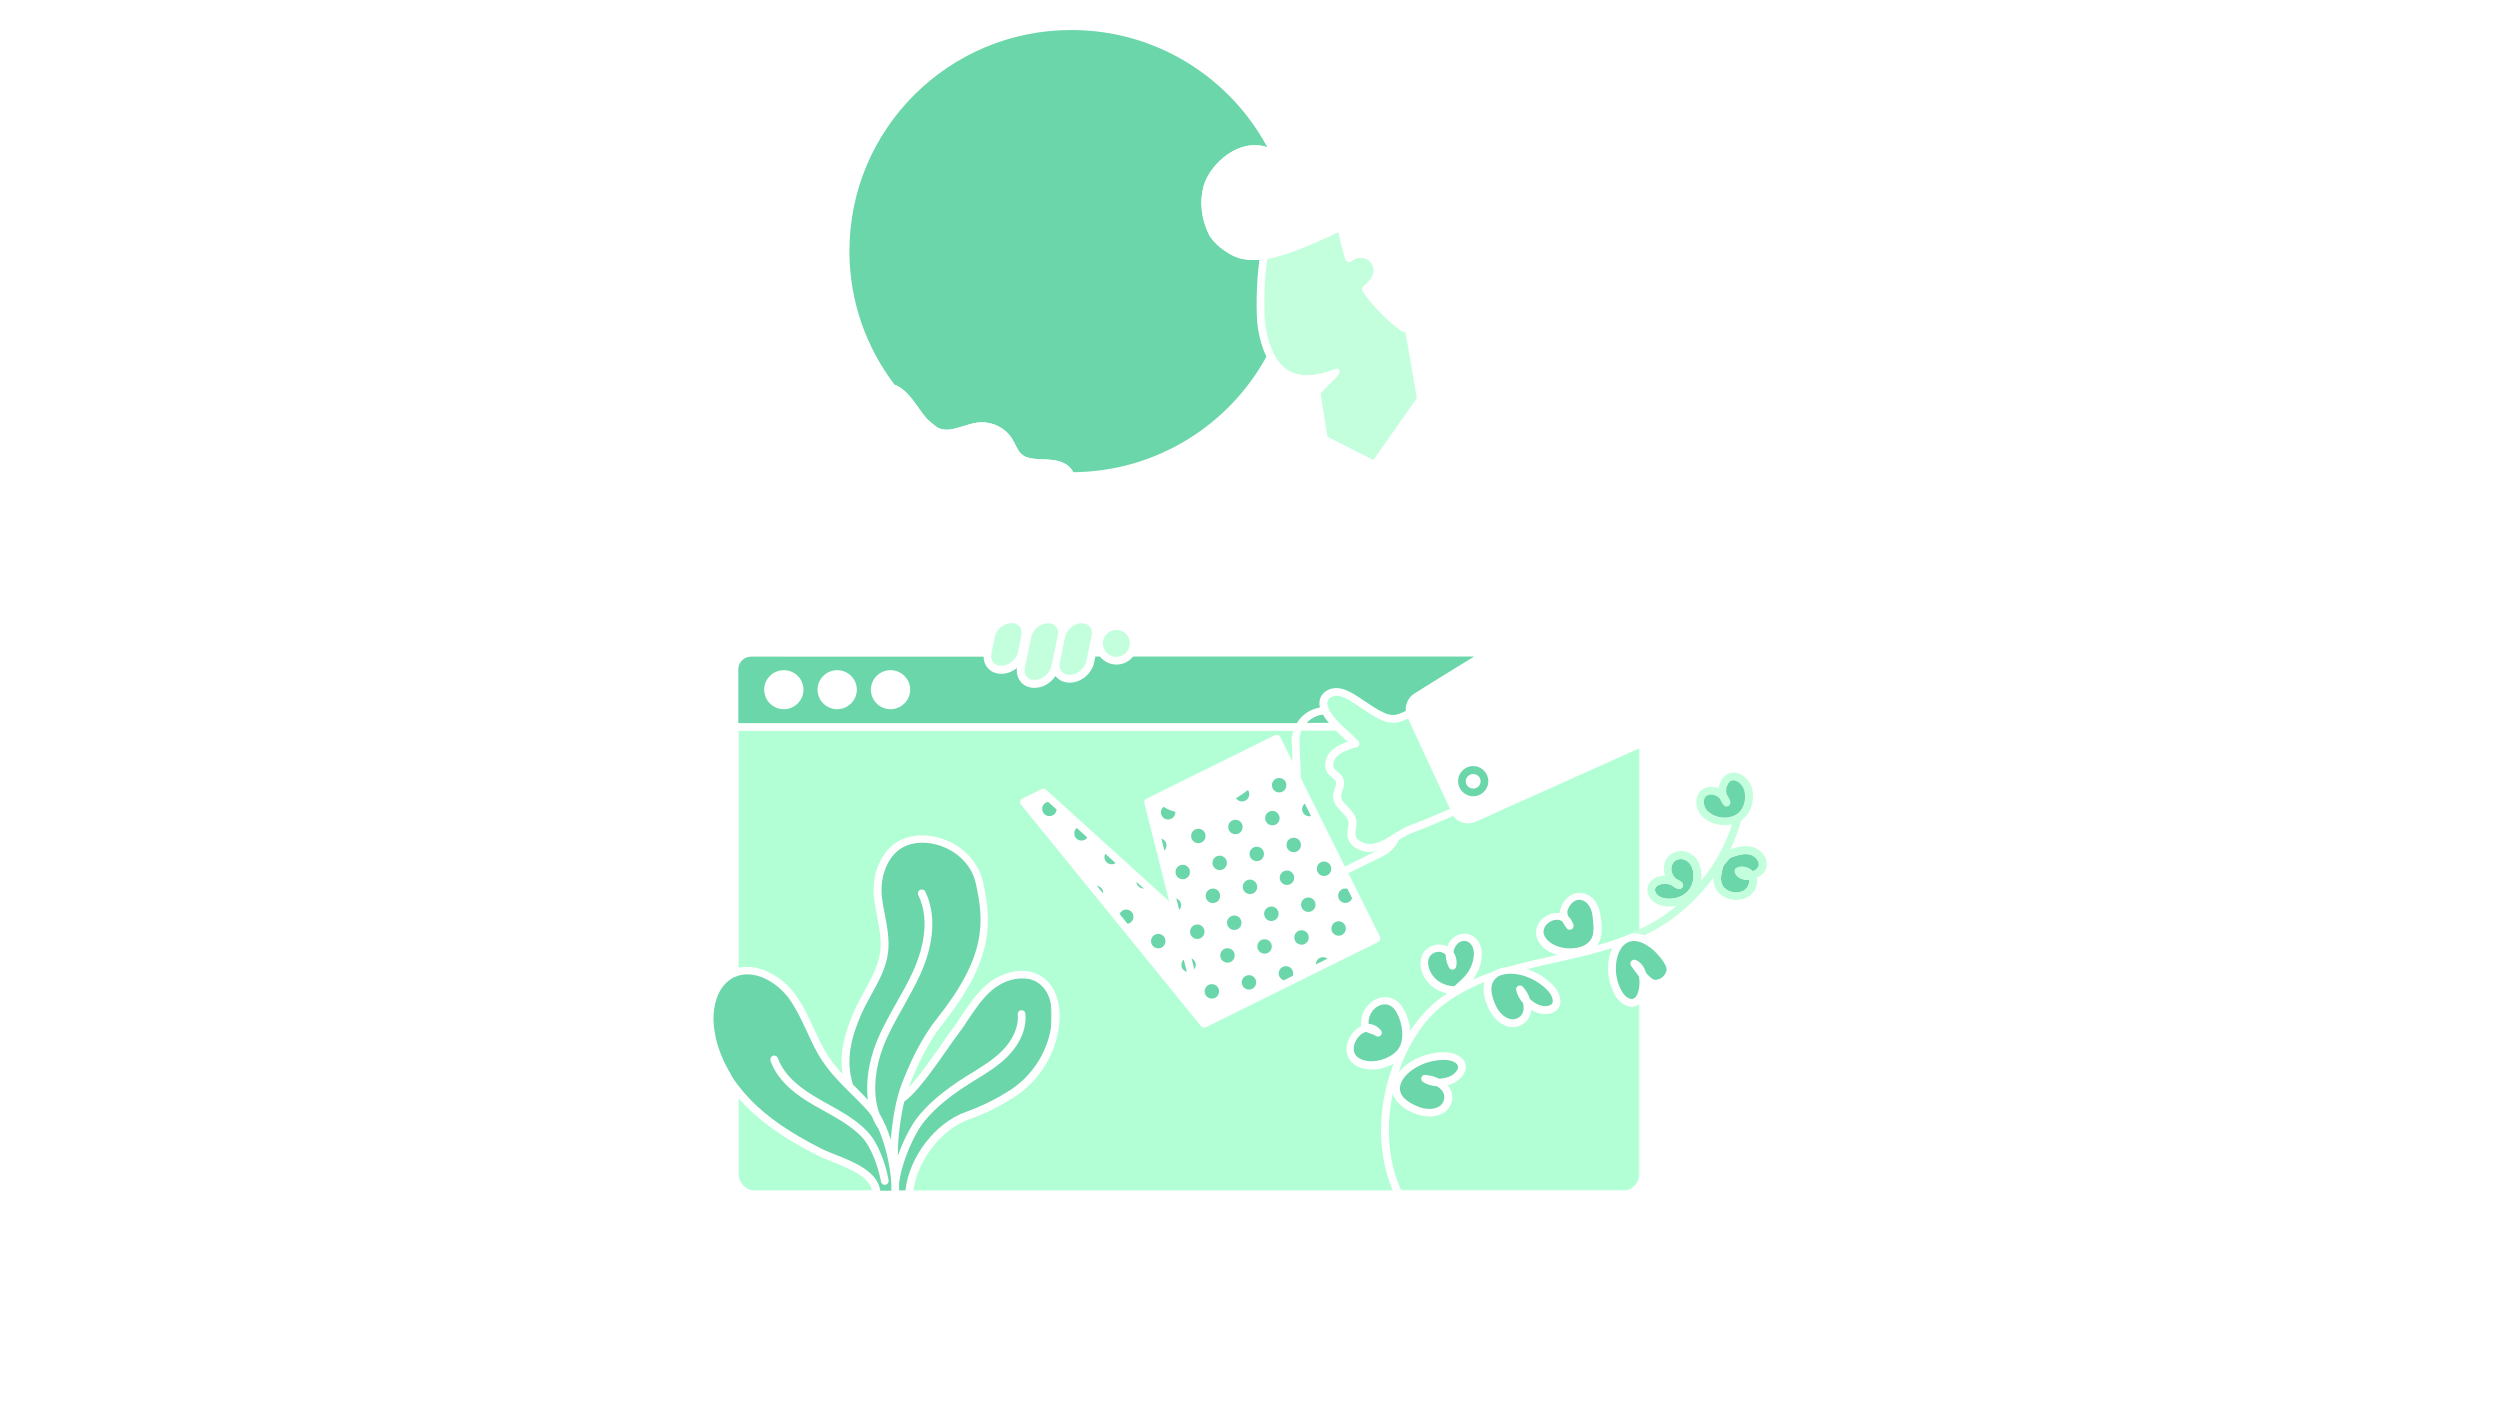 <?xml version="1.0" encoding="utf-8"?>
<!-- Generator: Adobe Illustrator 23.0.3, SVG Export Plug-In . SVG Version: 6.00 Build 0)  -->
<svg version="1.1" id="Laag_1" xmlns="http://www.w3.org/2000/svg" xmlns:xlink="http://www.w3.org/1999/xlink" x="0px" y="0px"
	 viewBox="0 0 1921 1080" style="enable-background:new 0 0 1921 1080;" xml:space="preserve">
<style type="text/css">
	.st0{fill-rule:evenodd;clip-rule:evenodd;fill:#6BD6A9;}
	.st1{filter:url(#Adobe_OpacityMaskFilter);}
	.st2{fill-rule:evenodd;clip-rule:evenodd;fill:#FFFFFF;}
	.st3{mask:url(#mask-2_1_);fill-rule:evenodd;clip-rule:evenodd;fill:#FFFFFF;}
	.st4{fill-rule:evenodd;clip-rule:evenodd;fill:#B2FFD6;}
	.st5{fill-rule:evenodd;clip-rule:evenodd;fill:#C3FFDC;}
	.st6{filter:url(#Adobe_OpacityMaskFilter_1_);}
	.st7{mask:url(#mask-4_1_);fill-rule:evenodd;clip-rule:evenodd;fill:#B2FFD6;}
	.st8{filter:url(#Adobe_OpacityMaskFilter_2_);}
	.st9{mask:url(#mask-6_1_);fill-rule:evenodd;clip-rule:evenodd;fill:#B2FFD6;}
	.st10{filter:url(#Adobe_OpacityMaskFilter_3_);}
	.st11{mask:url(#mask-8_1_);fill-rule:evenodd;clip-rule:evenodd;fill:#B2FFD6;}
	.st12{filter:url(#Adobe_OpacityMaskFilter_4_);}
	.st13{mask:url(#mask-10_1_);fill-rule:evenodd;clip-rule:evenodd;fill:#6BD6A9;}
</style>
<title>EVOLVE-main-opzwart</title>
<desc>Created with Sketch.</desc>
<g id="EVOLVE-main-opzwart" transform="translate(0, 0)">
	<g transform="translate(548, 20)">
		<g id="Group-167" transform="translate(0, 3.057)">
			<path id="Fill-1" class="st0" d="M419.8,176.6c-6.6,0.4-14.3-0.1-20-3c-5.4-2.7-15.1-8.7-19.3-17.4c-5.5-11.5-6.8-24.6-3.7-36
				c3.2-11.6,13.9-23.5,26-28.8c7.7-3.4,16-3.8,23-1.3C397.1,36.5,340.4,0,275.2,0C181,0,104.7,76,104.7,169.9
				c0,38.6,13,74.2,34.8,102.8c7.7,2.8,12.9,10.2,18.1,17.4c2.2,3,4.3,6,6.5,8.6c2.8,2.4,5.7,4.7,8.6,7c1.1,0.5,2.3,0.9,3.5,1.2
				c5.1,1,10.3-0.7,15.8-2.4c4.5-1.4,9.1-2.9,14-3c9.3-0.3,18.6,4.6,23.6,12.5c1,1.6,1.8,3.2,2.6,4.8c1.3,2.6,2.5,5.1,4.3,6.8
				c3.9,3.8,9.9,4,16.3,4.3c5.9,0.2,12.1,0.5,17.5,3.4c2.6,1.4,4.7,3.4,5.9,5.8c0.1,0.2,0.2,0.5,0.3,0.7
				c64.2-0.5,119.9-36.3,148.6-88.8c-2.9-5.9-5.1-13.1-6.5-21.7C416.8,218.2,417.5,190.7,419.8,176.6"/>
			<g id="Group-5" transform="translate(363.19, 269.15)">
				<g id="Clip-4">
				</g>
				<defs>
					<filter id="Adobe_OpacityMaskFilter" filterUnits="userSpaceOnUse" x="2" y="1.4" width="454" height="316.9">
						<feColorMatrix  type="matrix" values="1 0 0 0 0  0 1 0 0 0  0 0 1 0 0  0 0 0 1 0"/>
					</filter>
				</defs>
				<mask maskUnits="userSpaceOnUse" x="2" y="1.4" width="454" height="316.9" id="mask-2_1_">
					<g class="st1">
						<polygon id="path-1_1_" class="st2" points="2,1.4 456,1.4 456,318.3 2,318.3 						"/>
					</g>
				</mask>
				<path id="Fill-3" class="st3" d="M4.8,203.4l0.3,2.9l76.9-0.2l-5.4-28.6c-0.3-1.6,0.8-3.2,2.4-3.5c1.6-0.3,3.2,0.8,3.5,2.4
					l5.6,29.7l144.1-0.3c28.4-17.2,58.7-35,78.7-45c-5.3-3.9-10.4-8.3-15.5-12.7c-3.5-3-6.7-5.8-9.9-8.4l-26.3-20.8
					c-1.3-1-1.5-2.9-0.5-4.2c0.8-1,2.2-1.3,3.3-0.9c0.3,0.1,0.6,0.2,0.9,0.4l26.3,20.8c3.3,2.6,6.6,5.5,10.1,8.6
					c5.8,5,11.6,10.1,17.7,14.2c5-2.4,9.1-4,12-4.8c2.6-0.7,5.4-0.2,8.5,1.4c0.1,0.1,0.2,0.1,0.3,0.2c1.4,0.8,2.6,1.8,3.4,3
					c0.9,1.4,1.5,3,1.5,4.6c0,0.9-0.2,1.8-0.5,2.7c-0.5,1.3-1.4,2.6-2.5,3.5c-1.3,1.1-3,2-4.8,2.3c-3.7,0.6-7.2-0.6-9.9-1.7
					c-2.9-1.2-5.6-2.7-8.4-4.4c-17.6,8.6-45.8,25-72.8,41.2c-0.3,0.2-0.6,0.3-0.9,0.5c-1.4,0.8-2.7,1.6-4.1,2.4
					c-0.3,0.2-0.6,0.3-0.9,0.5c-1.4,0.8-2.7,1.6-4.1,2.5c-0.3,0.2-0.6,0.3-0.8,0.5c-7.8,4.7-15.4,9.4-22.4,13.7l17.9,37.4l0,0
					l1.4,2.9l0,0l1.4,2.9l0,0l23.5,49l93.8-42.1l3-1.3l3-1.3l55.8-25c28.6-13.3,46.5-42.4,45.5-74c-0.7-23.3-12.2-45.3-31.5-60.4
					L314.7,28.3l-6-4.7l-11-8.6l-0.1,0.3c-4.2-3.6-9-6.6-14.6-8.8c-30.6-12.1-73.1-0.2-87.8,7.1l-12.2,4.8l-2.7,49.5
					c-0.2,3.4-2,6.4-4.9,8.2c-1.6,1-3.5,1.5-5.4,1.5c-1.4,0-2.9-0.3-4.2-0.9l-19.2-8.5l-12,19.2c-1.9,3.1-5.2,4.9-8.7,4.9
					c-0.3,0-0.7,0-1-0.1c-3.9-0.4-7.3-2.9-8.7-6.6l-12.7-33.5c-49.9,27.2-83.8,51.2-92,65.4C-2,140.6,1.9,176.9,4.8,203.4"/>
			</g>
			<path id="Fill-6" class="st2" d="M488.5,355.5c1.7,0.2,3.2-0.6,4.1-2l11.3-18.1l-31.8-16.1l12.7,33.5
				C485.5,354.3,486.8,355.3,488.5,355.5"/>
			<path id="Fill-8" class="st2" d="M535.4,340.2c1.2-0.8,2-2,2.1-3.5l2.3-42.4l-26.7,38l18.3,8.1
				C532.7,341.1,534.1,341,535.4,340.2"/>
			<path id="Fill-10" class="st2" d="M697,434c1.6-0.3,3-1.5,3-2.7c0-0.9-0.8-1.9-1.9-2.5c-1.7-0.9-3.3-1.2-4.3-0.9
				c-1.9,0.5-4.4,1.4-7.4,2.8c1.4,0.7,2.7,1.4,4.1,2C692.5,433.5,694.8,434.4,697,434"/>
			<path id="Fill-12" class="st4" d="M510.1,175.1c0.8,1,1.5,2.1,2.1,3.4C511.8,177.1,511.1,175.9,510.1,175.1"/>
			<path id="Fill-14" class="st5" d="M529.2,231.4c-0.7-0.4-16.2-10.9-29.9-30.5c-0.9-1.3-0.6-3.1,0.7-4.1
				c0.1-0.1,10.1-7.7,7.2-15.1c-2.3-5.8-7.8-8.4-13.4-6.3c-1.2,0.4-2.2,1.1-3.2,1.9c-0.8,0.7-1.8,0.9-2.8,0.6c-1-0.3-1.7-1-2-2
				c-0.2-0.6-3.7-12.8-5.3-21.2c-6.5,3.2-20.5,10-34.8,15.2c-4.9,1.8-9.8,3.4-14.5,4.6c-1.4,0.4-3.2,0.7-5.3,1.1
				c-2.4,12.7-3.2,41.8-1.4,52.5c1,6,2.4,11.3,4.2,15.8c3.3,8.6,7.9,14.6,13.7,17.9c8.6,4.9,20.6,4.4,35.6-1.3
				c1.5-0.6,2.6-0.3,3.3,1.2c0.7,1.6-2.2,5-2.6,5.3l-12,12.2l5.2,32.6l0.1,0.7l2.5,1.3l3.2,1.6l29.6,15l26.6-37.9l3.1-4.4l3-4.3
				c0.1-0.1,0.1-0.1,0.2-0.2c0.1-0.1,0.2-0.2,0.3-0.3c0.1-0.3,0.2-0.5,0.2-0.5l-8.7-50.2c0,0-0.1-0.3-0.2-0.8
				c-0.3,0.1-0.6,0.1-0.9,0.1C530.3,231.9,529.7,231.7,529.2,231.4"/>
			<path id="Fill-16" class="st2" d="M402.8,91.4c-12.1,5.3-22.8,17.1-26,28.8c-3.1,11.4-1.8,24.5,3.7,36
				c4.2,8.7,13.9,14.6,19.3,17.4c5.8,2.9,13.4,3.4,20,3c1.6-0.1,3.2-0.3,4.7-0.5c0.5-0.1,1-0.1,1.5-0.2c2-0.3,3.8-0.7,5.3-1.1
				c4.7-1.2,9.6-2.8,14.5-4.6c14.3-5.2,28.2-11.7,34.7-14.9c1.6,8.5,5.2,20.4,5.3,21c0.3,1,1,1.7,2,2c1,0.3,2,0.1,2.8-0.6
				c0.9-0.8,2-1.4,3.2-1.9c5.6-2.1,11,0.2,13.3,6c2.9,7.4-7.1,15-7.2,15.1c-1.3,1-1.6,2.8-0.7,4.1c13.7,19.5,29.6,30,30.2,30.4
				c0.5,0.3,1.1,0.5,1.6,0.5c0.3,0,0.6,0,0.9-0.1c0.3-0.1,0.5-0.2,0.8-0.4c1-0.7,1.5-1.9,1.3-3l-3.4-16.8c-0.3-2-0.7-4.7-1.1-8.1
				c-1.1-8.7-2.9-22-5.4-35.6c-0.3-1.6-1.9-2.7-3.5-2.4c-1.6,0.3-2.7,1.8-2.4,3.5c2.5,13.5,4.2,26.6,5.4,35.3
				c0.4,3.4,0.8,6.3,1.1,8.4l1.8,8.9c-5.3-4.4-13.1-11.7-20.6-21.8c3.7-3.5,10.4-11.3,6.9-20.1c-0.2-0.4-0.4-0.8-0.6-1.2
				c-0.6-1.2-1.3-2.4-2.1-3.4c-4.3-5.6-11.4-7.7-18.4-5c-0.4,0.2-0.8,0.3-1.2,0.5c-1.5-5.4-4.1-15.1-4.7-20.3
				c-0.1-1-0.7-1.8-1.6-2.3c-0.9-0.5-1.9-0.5-2.8,0c-0.2,0.1-16.3,8.5-33.6,15.1c-0.7,0.3-1.5,0.6-2.2,0.8c-5.4,2-10.8,3.8-15.9,5.2
				c-6.5,1.7-19.7,3-27.2-0.8c-4.7-2.4-13.2-7.5-16.6-14.7c-4.9-10.2-6.1-21.8-3.3-31.9c2.7-9.9,12.2-20.3,22.6-24.9
				c6.7-2.9,13.8-3.2,19.5-0.8c2.3,1,4.3,2.4,5.9,4c1.2,1.2,2.1,2.6,3,4c0.4,0.6,0.8,1.2,1.1,1.9c-0.2,0.2-0.4,0.4-0.6,0.6
				c-0.2,0.2-0.4,0.4-0.6,0.6c-3.3,3.2-6.1,7.2-8.4,11.8c-1.8,3.7-3.5,8.6-1.3,13.5c1.2,2.8,3.7,4.7,6.5,5.3
				c4.5,0.8,8.3-1.8,10.7-7.1c0.2-0.5,0.5-1,0.7-1.6c2.3-6.5,2.4-14.2,0.2-21.2c0.2-0.1,0.3-0.2,0.5-0.3c4.6-2.9,10-4,14.8-3.2
				c0.7,0.1,1.4,0.3,2.1,0.5c2.3,0.7,4.4,2,6.1,3.6c-1.2,0.9-2.4,2-3.4,3.2c-0.7,0.8-1.4,1.5-2,2.4c-2.1,3-3.4,6.6-3.6,10
				c-0.2,3.3,1.7,6.4,4.8,7.7c1,0.4,1.9,0.6,2.9,0.7c2.2,0.1,4.4-0.6,6.1-2.2c3.8-3.7,5.8-9.1,5.3-14.1c-0.2-2-0.8-3.9-1.6-5.8
				c5.6-2.3,12.1-2.5,17.5,0c0.4,0.2,2,1.2,2.6,1.4c5.4,2.2,9.1,6.9,13,16.8c0.5,1.2,1.6,1.9,2.8,1.9c0.4,0,0.7-0.1,1.1-0.2
				c1.5-0.6,2.3-2.3,1.7-3.8c-4.5-11.4-9.3-17.2-16.3-20.1c-0.4-0.2-1.8-1.1-2.3-1.3c-7.4-3.4-16.1-3-23.4,0.3
				c-2.5-2.8-5.8-5-9.5-6.1c-6.8-2.1-14.8-1-21.4,3.1c-2.7-5.1-6.9-9.3-12.6-11.7c-0.4-0.2-0.9-0.3-1.3-0.5
				C418.8,87.6,410.5,88,402.8,91.4 M436.1,127.1c-0.4,1.2-2,5.3-4.7,4.8c-0.8-0.2-1.7-0.9-2.1-1.8c-1-2.2-0.6-4.7,1.2-8.6
				c1.5-3.1,3.3-5.9,5.3-8.2c0.3-0.4,0.6-0.7,0.9-1.1c0.4,1.8,0.5,3.7,0.6,5.5C437.5,120.9,437.1,124.2,436.1,127.1 M468.8,113.4
				c0.4,1.1,0.7,2.2,0.9,3.4c0.3,3.3-1,6.9-3.5,9.3c-0.6,0.6-1.2,0.6-1.7,0.6c-0.3,0-0.6-0.1-0.7-0.2c-0.3-0.1-1.4-0.7-1.3-2
				c0.1-1.7,0.6-3.6,1.5-5.3c0.3-0.6,0.6-1.1,1-1.6C465.9,115.9,467.3,114.6,468.8,113.4"/>
			<g id="Group-20" transform="translate(17.862, 536.046)">
				<g id="Clip-19">
				</g>
				<defs>
					<filter id="Adobe_OpacityMaskFilter_1_" filterUnits="userSpaceOnUse" x="1.5" y="2.4" width="692.6" height="353.5">
						<feColorMatrix  type="matrix" values="1 0 0 0 0  0 1 0 0 0  0 0 1 0 0  0 0 0 1 0"/>
					</filter>
				</defs>
				<mask maskUnits="userSpaceOnUse" x="1.5" y="2.4" width="692.6" height="353.5" id="mask-4_1_">
					<g class="st6">
						<polygon id="path-3_1_" class="st2" points="1.5,2.4 694,2.4 694,355.9 1.5,355.9 						"/>
					</g>
				</mask>
				<path id="Fill-18" class="st7" d="M694,15.8L567.8,72.4c-1.9,0.8-3.8,1.2-5.7,1.2c-4.4,0-8.6-2.1-11.3-5.7l-1.2,0.5
					c-9.8,4.2-22,9.4-30.5,12.5c-3.2,1.2-6.5,3.2-10,5.3c-2.5,5.4-6.7,9.8-12.1,12.5l-26.8,13.2l24.3,48.8c0.7,1.5,0.1,3.2-1.3,4
					l-132.6,65.6c-0.1,0.1-0.2,0.1-0.4,0.1c-0.3,0.1-0.5,0.1-0.8,0.1c-0.1,0-0.1,0-0.2,0l0,0c-0.4,0-0.9-0.1-1.2-0.3c0,0,0,0,0,0
					c-0.2-0.1-0.3-0.2-0.4-0.3c-0.2-0.2-0.5-0.3-0.6-0.5c0,0,0,0,0,0L218.6,59.1c-0.6-0.7-0.8-1.6-0.6-2.5c0.2-0.9,0.8-1.6,1.6-2
					l15-7.4c1.1-0.5,2.4-0.4,3.3,0.5l94.6,85.7L313.5,58c-0.3-1.4,0.3-2.8,1.6-3.4l8.7-4.3c0,0,0,0,0,0c0,0,0,0,0,0l90-44.5
					c0.7-0.3,1.5-0.4,2.3-0.2c0.7,0.3,1.4,0.8,1.7,1.5l9.5,19l-0.6-14.9c-0.1-3,0.3-6,1.2-8.8H1.5v182.2
					c16.1-3.7,33.9,6.9,43.8,20.5c5.8,8,10,17,14,25.7c3.5,7.5,7,15.2,11.6,22.1c3.1,4.7,6.8,9.1,10.6,13.3
					c-2.6-17.6,2.5-33.4,8.8-47.9c2.4-5.5,5.3-10.8,8.1-15.9c5.5-10,10.7-19.5,12.1-30.2c1.1-8.9-0.6-17.8-2.4-27.2
					c-0.7-3.9-1.5-7.9-2.1-11.8c-2.1-15.3,1.8-29.7,10.6-39.6c8.7-9.7,23-13.2,38.2-9.2c17.5,4.6,31,17.9,34.6,33.9
					c6.7,30.1,9,59.1-30.6,109c-12.6,15.8-20.7,34.5-26.4,49c0,0.1-0.1,0.2-0.1,0.4c8-8.6,17.5-22.2,24.4-32.1
					c3.2-4.6,5.9-8.5,8-11.3c2.8-3.7,5.5-7.7,8.1-11.6c5.6-8.4,11.3-17,19.1-23.8c11.9-10.4,30.9-15.7,44.2-5.6
					c8.8,6.6,13.2,18.9,12.1,33.7c-1.7,22.9-14.8,45-34.1,57.5c-11.3,7.3-23.3,13.3-35.7,17.7c-21,7.4-39.8,32-42.4,55.1h368.6
					c-13.6-31.7-11.2-68.1,0.5-98.1c-5,2.8-11,4.5-16.9,4.5c-3.6,0-7.2-0.7-10.4-2.1c-6-2.8-9.3-8-9-14.3c0.4-7,5.3-14.2,11.4-17
					c-0.1-0.6-0.2-1.3-0.2-2.1c0-9.2,6.1-17.4,14.5-19.6c7.3-1.9,14.1,1.4,18.2,8.6c2.7,4.8,4.6,10.7,5.1,16.8
					c6.3-9.5,13.5-17.7,21.5-23.9c2.2-1.7,4.5-3.3,6.8-4.8c-3.9-0.9-7.6-2.5-10.7-4.8c-5.3-4-8.8-9.8-9.6-16c-0.4-3.1,0-6.1,1.1-8.6
					c2.8-6.4,10.8-9.9,17.4-7.5c0.7,0.2,1.3,0.5,1.9,0.9c0.7-2,1.7-3.7,3-5.2c3.5-4,9.1-5.7,13.9-4.2c3.9,1.2,7.1,4.4,8.6,8.7
					c1.2,3.3,1.4,7,0.7,11.3c-0.9,5.3-3.2,10.4-6.5,14.7c5-2.2,10.1-4.2,15.4-6c0.1-0.1,0.2-0.1,0.3-0.2c3-2,6.8-3.1,11-3.4
					c12-3.5,24.2-6.2,36.3-8.9c0.6-0.1,1.2-0.3,1.7-0.4c-4.4-1.3-8.4-3.5-11.5-6.7c-4.7-4.9-5.9-10.8-3.4-16.2
					c2.7-5.8,9.3-9.8,15.7-9.4c0.4,0,0.9,0.1,1.3,0.1c0-1.4,0.3-3,1-4.6c3-7.5,9.1-11.6,15.9-10.8c7.5,1,13.1,7.8,14.4,17.3
					c1,7.7,2.1,16.3-2.5,22.8c6.9-1.9,13.8-4.1,20.4-6.6c1-0.5,2.2-1,3.6-1.4c1.3-0.5,2.5-1,3.8-1.6c1.7-0.7,3.4-1.5,5.1-2.2V15.8z"
					/>
			</g>
			<g id="Group-23" transform="translate(17.862, 817.77)">
				<g id="Clip-22">
				</g>
				<defs>
					<filter id="Adobe_OpacityMaskFilter_2_" filterUnits="userSpaceOnUse" x="1.5" y="2.9" width="102.9" height="71.3">
						<feColorMatrix  type="matrix" values="1 0 0 0 0  0 1 0 0 0  0 0 1 0 0  0 0 0 1 0"/>
					</filter>
				</defs>
				<mask maskUnits="userSpaceOnUse" x="1.5" y="2.9" width="102.9" height="71.3" id="mask-6_1_">
					<g class="st8">
						<polygon id="path-5_1_" class="st2" points="1.5,2.9 104.3,2.9 104.3,74.1 1.5,74.1 						"/>
					</g>
				</mask>
				<path id="Fill-21" class="st9" d="M74.3,52.1c-4.4-1.8-8.6-3.4-12.2-5.3C46.8,39.1,24.3,26.7,6.6,8.4C4.8,6.6,3.1,4.8,1.5,2.9
					v57.6c0,6.7,4.8,12.3,11.1,13.6h91.7C102,63.3,87.4,57.4,74.3,52.1"/>
			</g>
			<path id="Fill-24" class="st4" d="M504,631.6c-7.4-0.2-15.8-4.7-16.7-12.6c-0.2-2.1,0.1-4.2,0.5-6c0.3-1.7,0.6-3.4,0.3-4.7
				c-0.7-2.9-2.9-5.2-5.3-7.6c-3.4-3.5-7.3-7.6-6.3-13.6c0.3-1.9,0.8-3.3,1.3-4.6c0.7-2,1.1-3.2,0.6-5.2c-0.2-0.9-1.3-1.8-2.6-2.8
				c-1-0.8-2.1-1.6-3-2.7c-4.6-5.5-2.3-13.9,2.6-18.4c3.2-2.9,7.8-5.1,12.2-6.5c-1.2-1.1-2.3-2.2-3.5-3.2c-1.9-1.7-3.8-3.5-5.6-5.3
				h-26.5c-1.1,2.7-1.7,5.6-1.5,8.5l1.2,28.2l33.7,67.7l23.6-11.7c-1.5,0.3-2.9,0.5-4.4,0.5C504.5,631.6,504.2,631.6,504,631.6"/>
			<g id="Group-28" transform="translate(517.992, 705.08)">
				<g id="Clip-27">
				</g>
				<defs>
					<filter id="Adobe_OpacityMaskFilter_3_" filterUnits="userSpaceOnUse" x="1.1" y="0.2" width="192.8" height="186.6">
						<feColorMatrix  type="matrix" values="1 0 0 0 0  0 1 0 0 0  0 0 1 0 0  0 0 0 1 0"/>
					</filter>
				</defs>
				<mask maskUnits="userSpaceOnUse" x="1.1" y="0.2" width="192.8" height="186.6" id="mask-8_1_">
					<g class="st10">
						<polygon id="path-7_1_" class="st2" points="1.1,0.2 193.9,0.2 193.9,186.8 1.1,186.8 						"/>
					</g>
				</mask>
				<path id="Fill-26" class="st11" d="M193.9,173.2v-130c-1,0.8-2,1.4-3.1,1.8c-1,0.3-1.9,0.5-2.9,0.5c-4.9,0-9.5-3.7-12.1-7.7
					c-7.2-11.4-8-27-2.8-37.5c-14.2,4.5-28.8,7.8-43.2,11c-7.6,1.7-15.1,3.4-22.5,5.2c7.5,2.4,14.8,6.8,20.3,12.7
					c4.2,4.5,7.3,11.8,4.1,17c-1.7,2.7-4.7,4.4-8.6,4.8c-4.1,0.5-8.5-0.8-12.5-3.1c-0.1,1-0.3,1.9-0.5,2.8
					c-1.7,6.3-7.4,10.4-13.7,10.4c-1.2,0-2.4-0.1-3.7-0.5c-7.3-1.8-12.6-8.5-15.1-14.2c-4-9-4.2-15.4-2.9-20
					C63.3,31,52.5,36.7,42.6,44.4c-14.6,11.3-26.7,30-34,51.5c7.4-9.3,22.3-16,36.5-15.5c6.2,0.2,13.5,3.2,15,9.2
					c0.7,3.1-0.2,6.4-2.7,9.5c-2.6,3.2-6.6,5.5-11,6.6c0.6,0.8,1.2,1.5,1.7,2.4c3.8,6.8,1.5,15.2-5.4,19.2
					c-3.1,1.8-6.7,2.5-10.2,2.5c-3.8,0-7.6-0.9-10.6-2c-12-4.7-16.4-10.8-17.6-16c-5.3,24.8-4.2,51.7,6.5,75h172.1
					C189.1,185.5,193.9,179.9,193.9,173.2"/>
			</g>
			<path id="Fill-29" class="st0" d="M456,532.4h17.1c-0.4-0.5-0.8-1-1.2-1.5c-0.8-1-2.1-2.7-3.3-4.8c-2.4,0.2-4.7,0.9-6.9,2
				C459.5,529.3,457.6,530.7,456,532.4"/>
			<path id="Fill-31" class="st0" d="M136.3,521.9c-8.3,0-15.1-6.7-15.1-15c0-8.3,6.8-15,15.1-15c8.3,0,15.1,6.7,15.1,15
				C151.4,515.1,144.6,521.9,136.3,521.9 M95.3,521.9c-8.3,0-15.1-6.7-15.1-15c0-8.3,6.8-15,15.1-15s15.1,6.7,15.1,15
				C110.4,515.1,103.6,521.9,95.3,521.9 M54.3,521.9c-8.3,0-15.1-6.7-15.1-15c0-8.3,6.8-15,15.1-15s15.1,6.7,15.1,15
				C69.4,515.1,62.6,521.9,54.3,521.9 M459,522.9c2.3-1.1,4.7-1.9,7.2-2.3c-0.6-2.7-0.6-5.6,0.9-8.5c2.2-4.2,7.3-6.8,12.7-6.4
				c4.6,0.3,8.8,2.4,12.2,4.4c3.1,1.9,6.2,3.9,9.1,5.9c4.7,3.2,9.2,6.2,14.1,8.5c6.5,3,10,2.2,17-1.3c-0.4-5.2,2-10.5,6.7-13.4
				c11.6-7.3,28-17.5,45.9-28.4H365.6h-2.7h-40.2c-3,3.8-7.6,6.2-12.8,6.2c-5.2,0-9.8-2.5-12.8-6.2h-3.4l-1,4.7
				c-1.8,8.6-10.1,15.4-18.7,15.4c-4.4,0-8.2-1.7-10.7-4.8c-0.1-0.1-0.2-0.2-0.3-0.3c-3.5,5.4-9.7,9.1-16.1,9.1
				c-4.4,0-8.2-1.7-10.7-4.8c-2.3-2.9-3.3-6.6-2.8-10.5c-3.4,2.8-7.6,4.5-12,4.5c-4.4,0-8.2-1.7-10.7-4.8c-1.9-2.3-2.9-5.2-2.9-8.4
				H29.1c-5.4,0-9.8,4.4-9.8,9.7v41.4h429.2C451,528.4,454.6,525.1,459,522.9"/>
			<path id="Fill-33" class="st5" d="M268,478.4l-0.6,3l-1,4.7c-0.6,2.6-0.1,5.1,1.4,6.8c1.4,1.7,3.5,2.6,6.1,2.6
				c5.8,0,11.7-4.9,12.9-10.7l0.7-3.5l0.6-3l0.6-3l2.1-10.1c0.6-2.6,0.1-5.1-1.4-6.8c-1.4-1.7-3.5-2.6-6.1-2.6
				c-5.8,0-11.7,4.9-12.9,10.7l-1.9,8.9L268,478.4z"/>
			<path id="Fill-35" class="st5" d="M213.7,481.3c0,1.8,0.5,3.4,1.6,4.6c1.4,1.7,3.5,2.6,6.1,2.6c4.6,0,9.2-3.1,11.6-7.3
				c0.5-0.9,0.9-1.9,1.2-3c0-0.2,0.1-0.3,0.1-0.4l0.5-2.5l2-10.1c0.6-2.7,0.1-5.1-1.4-6.9c-1.4-1.7-3.5-2.6-6.1-2.6
				c-5.8,0-11.7,4.9-12.9,10.7l-1.8,8.9l-0.6,3l-0.1,0.7C213.8,479.9,213.7,480.6,213.7,481.3"/>
			<path id="Fill-37" class="st5" d="M244.4,466.5l-1.9,8.9l-0.6,3l-0.6,3l-1.8,8.6c-0.6,2.6-0.1,5.1,1.4,6.8
				c1.4,1.7,3.5,2.6,6.1,2.6c5.8,0,11.7-4.9,12.9-10.7l1.6-7.4l0.6-3l0.6-3l2.1-10.1c0.6-2.6,0.1-5.1-1.4-6.8
				c-1.4-1.7-3.5-2.6-6.1-2.6C251.5,455.8,245.6,460.7,244.4,466.5"/>
			<path id="Fill-39" class="st5" d="M300.3,475.4c0.5,1.1,1.2,2.1,2,3c1.4,1.4,3.1,2.5,5.1,3c0.8,0.2,1.6,0.3,2.4,0.3
				c0.8,0,1.7-0.1,2.4-0.3c2-0.5,3.7-1.5,5.1-3c0.8-0.9,1.5-1.9,2-3c0.5-1.3,0.9-2.6,0.9-4.1c0-5.7-4.7-10.3-10.4-10.3
				s-10.4,4.6-10.4,10.3C299.5,472.8,299.8,474.2,300.3,475.4"/>
			<path id="Fill-41" class="st2" d="M117.4,346.5c1.6,0.2,1.6,0.8,1.6,1.3c-0.1,2.4-3.5,6.6-9.9,6.6h-2.3
				C111.3,349.6,115.4,346.3,117.4,346.5 M270.3,333.2c-5.4-3-11.5-3.2-17.5-3.4c-6.4-0.2-12.4-0.5-16.3-4.3c-1.8-1.8-3-4.2-4.3-6.8
				c-0.8-1.6-1.6-3.3-2.6-4.8c-5-7.9-14.3-12.8-23.6-12.5c-4.9,0.2-9.5,1.6-14,3c-5.5,1.7-10.7,3.4-15.8,2.4
				c-1.2-0.2-2.4-0.7-3.5-1.2c-3.2-1.5-6-3.9-8.6-7c-2.2-2.6-4.3-5.5-6.5-8.6c-5.1-7.2-10.4-14.6-18.1-17.4c-2-0.7-4.2-1.1-6.5-1.1
				c-20.1,0-34.2,14.9-41.8,22.9c-1.9,2-4.1,4.3-4.9,4.7c-7,3.4-13,2.6-18.9,1.8c-3.5-0.5-6.8-0.9-10.1-0.4
				c-17.2,2.8-26.3,19.8-25.1,34.7c1.2,15.2,12.1,25.1,27.6,25.1h34.4c-2,2.7-3.7,5.2-4.7,6.7c-0.9,1.4-0.5,3.2,0.8,4.1
				c0.5,0.3,1.1,0.5,1.6,0.5c1,0,1.9-0.5,2.5-1.3c0.5-0.7,1-1.4,1.4-2.1c1.9-2.7,3.9-5.4,5.9-7.9h7.4c3.9,0,7.3-1.2,9.9-3
				c3.6-2.4,5.8-5.9,6-9.2c0.2-4-2.6-7.1-6.9-7.5c-5.7-0.6-13.2,6.5-19.3,13.8h-39c-14.8,0-20.9-10.1-21.7-19.6
				c-1-12.2,6.3-26.1,20.1-28.4c2.4-0.4,5.2,0,8.4,0.4c6.1,0.8,13.7,1.8,22.3-2.4c1.8-0.9,3.7-2.9,6.6-5.9
				c7.5-7.9,20-21.1,37.5-21.1c8.4,0,13.9,7.8,19.7,16c6,8.4,12.2,17.2,22.4,19.1c2.7,0.5,5.3,0.5,7.9,0.1c3.7-0.5,7.3-1.6,10.8-2.7
				c4.3-1.3,8.3-2.6,12.4-2.7c7.2-0.2,14.5,3.6,18.4,9.7c0.8,1.3,1.5,2.8,2.3,4.3c1.4,2.9,2.9,6,5.5,8.5c5.5,5.4,13,5.7,20.2,5.9
				c5.5,0.2,10.6,0.4,14.8,2.7c0.6,0.3,1.2,0.8,1.7,1.2c0.8,0.7,1.4,1.4,1.9,2.2c1.1,2,1.1,4,0.1,6.3c-0.2,0.5-0.2,1-0.2,1.5
				c0.1,0.9,0.6,1.7,1.4,2.2c0.1,0.1,0.2,0.2,0.3,0.2c1.5,0.7,3.3,0,3.9-1.5c1.6-3.7,1.7-7.4,0.1-10.8c-0.1-0.2-0.2-0.5-0.3-0.7
				C274.9,336.6,272.9,334.6,270.3,333.2"/>
			<path id="Fill-43" class="st2" d="M462.7,670.8c0.7,3-1.1,5.9-4.1,6.7c-3,0.7-6-1.1-6.7-4.1c-0.7-3,1.1-6,4.1-6.7
				C459,666,462,667.8,462.7,670.8 M453.5,702.7c-3,0.7-6-1.1-6.7-4.1c-0.7-3,1.1-6,4.1-6.7c3-0.7,6,1.1,6.7,4.1
				C458.2,699,456.4,701.9,453.5,702.7 M442.2,656.8c-3,0.7-6-1.1-6.7-4.1c-0.7-3,1.1-5.9,4.1-6.7c3-0.7,6,1.1,6.7,4.1
				C447,653.1,445.2,656.1,442.2,656.8 M431,610.9c-3,0.7-6-1.1-6.7-4.1c-0.7-3,1.1-6,4.1-6.7c3-0.7,6,1.1,6.7,4.1
				C435.8,607.2,434,610.2,431,610.9 M430.2,684.4c-3,0.7-6-1.1-6.7-4.1c-0.7-3,1.1-6,4.1-6.7c3-0.7,6,1.1,6.7,4.1
				C435,680.7,433.2,683.7,430.2,684.4 M425,709.6c-3,0.7-6-1.1-6.7-4.1c-0.7-3,1.1-6,4.1-6.7c3-0.7,6,1.1,6.7,4.1
				C429.8,705.9,428,708.8,425,709.6 M413.8,663.7c-3,0.7-6-1.1-6.7-4.1c-0.7-3,1.1-5.9,4.1-6.7c3-0.7,6,1.1,6.7,4.1
				C418.6,660,416.8,663,413.8,663.7 M413,737.2c-3,0.7-6-1.1-6.7-4.1c-0.7-3,1.1-6,4.1-6.7c3-0.7,6,1.1,6.7,4.1
				C417.8,733.5,416,736.5,413,737.2 M401.8,691.3c-3,0.7-6-1.1-6.7-4.1c-0.7-3,1.1-6,4.1-6.7c3-0.7,6,1.1,6.7,4.1
				C406.6,687.6,404.7,690.6,401.8,691.3 M396.6,716.5c-3,0.7-6-1.1-6.7-4.1c-0.7-3,1.1-6,4.1-6.7c3-0.7,6,1.1,6.7,4.1
				C401.4,712.8,399.6,715.8,396.6,716.5 M385.3,670.6c-3,0.7-6-1.1-6.7-4.1c-0.7-3,1.1-5.9,4.1-6.7s6,1.1,6.7,4.1
				C390.1,666.9,388.3,669.9,385.3,670.6 M384.6,744.1c-3,0.7-6-1.1-6.7-4.1c-0.7-3,1.1-6,4.1-6.7c3-0.7,6,1.1,6.7,4.1
				C389.4,740.4,387.5,743.4,384.6,744.1 M373.3,698.2c-3,0.7-6-1.1-6.7-4.1c-0.7-3,1.1-6,4.1-6.7c3-0.7,6,1.1,6.7,4.1
				C378.1,694.5,376.3,697.5,373.3,698.2 M362.1,652.3c-3,0.7-6-1.1-6.7-4.1c-0.7-3,1.1-5.9,4.1-6.7c3-0.7,6,1.1,6.7,4.1
				C366.9,648.6,365.1,651.6,362.1,652.3 M371.5,614c3-0.7,6,1.1,6.7,4.1c0.7,3-1.1,6-4.1,6.7c-3,0.7-6-1.1-6.7-4.1
				C366.7,617.7,368.5,614.7,371.5,614 M387.9,634.7c3-0.7,6,1.1,6.7,4.1c0.7,3-1.1,5.9-4.1,6.7c-3,0.7-6-1.1-6.7-4.1
				C383.1,638.4,384.9,635.4,387.9,634.7 M399.9,607.1c3-0.7,6,1.1,6.7,4.1c0.7,3-1.1,6-4.1,6.7c-3,0.7-6-1.1-6.7-4.1
				C395.1,610.8,397,607.8,399.9,607.1 M416.4,627.8c3-0.7,6,1.1,6.7,4.1c0.7,3-1.1,6-4.1,6.7c-3,0.7-6-1.1-6.7-4.1
				C411.6,631.5,413.4,628.5,416.4,627.8 M433.6,575c3-0.7,6,1.1,6.7,4.1c0.7,3-1.1,6-4.1,6.7c-3,0.7-6-1.1-6.7-4.1
				C428.8,578.7,430.6,575.7,433.6,575 M444.8,620.9c3-0.7,6,1.1,6.7,4.1c0.7,3-1.1,6-4.1,6.7c-3,0.7-6-1.1-6.7-4.1
				C440,624.6,441.8,621.6,444.8,620.9 M468,639.1c3-0.7,6,1.1,6.7,4.1c0.7,3-1.1,6-4.1,6.7c-3,0.7-6-1.1-6.7-4.1
				C463.2,642.9,465.1,639.9,468,639.1 M479.3,685c3-0.7,6,1.1,6.7,4.1s-1.1,6-4.1,6.7c-3,0.7-6-1.1-6.7-4.1
				C474.5,688.7,476.3,685.7,479.3,685 M459.4,604c-3,0.7-6-1.1-6.7-4.1c-0.5-2.1,0.3-4.3,1.9-5.6l-22.9-45.9l-3.7,1.8
				c3,10.2-3.9,23.2-17.2,33.8c0.4,0.6,0.7,1.2,0.9,1.9c0.7,3-1.1,6-4.1,6.7c-2.3,0.6-4.7-0.5-5.9-2.4c-1.9,1.1-3.8,2.2-5.9,3.2
				c-11.1,5.5-22.2,8.2-31.6,8.2c-3.3,0-6.4-0.4-9.3-1c0.2,2.7-1.5,5.2-4.2,5.8c-3,0.7-6-1.1-6.7-4.1c-0.5-2.1,0.3-4.3,1.9-5.6
				c-1.6-1.1-3-2.4-4.1-3.9l-4.2,2.1l6.7,26.4c1.8,0.5,3.3,2,3.8,4c0.5,2-0.2,3.9-1.5,5.2l9.3,36.8c1.7,0.6,3,2,3.5,3.9
				c0.4,1.8-0.1,3.7-1.3,5l0.3,1.2c0,0,0,0,0,0l9,36c1.5,0.7,2.7,2,3.1,3.7c0.4,1.7,0,3.4-1,4.7l9.5,37.8l59.4-29.4
				c-1.8-0.6-3.3-2-3.8-4c-0.7-3,1.1-6,4.1-6.7c3-0.7,6,1.1,6.7,4.1c0.3,1.1,0.2,2.2-0.2,3.2L463,718c0-2.5,1.7-4.8,4.2-5.4
				c1.7-0.4,3.4,0,4.7,1l33.8-16.7l-14.8-29.7c-0.6,1.6-2,2.9-3.9,3.4c-3,0.7-6-1.1-6.7-4.1c-0.7-3,1.1-6,4.1-6.7
				c1-0.2,2-0.2,2.9,0.1L459.4,604C459.4,604,459.4,604,459.4,604"/>
			<path id="Fill-45" class="st2" d="M343.4,705.5c-3,0.7-6-1.1-6.7-4.1c-0.7-3,1.1-6,4.1-6.7c3-0.7,6,1.1,6.7,4.1
				C348.2,701.8,346.3,704.8,343.4,705.5 M359.9,719.7c-0.5-2.1,0.2-4.1,1.7-5.4l-8.7-34.5l-22.1-20c-2.5,0-4.8-1.7-5.5-4.2
				c-0.1-0.3-0.1-0.6-0.1-0.8l-16.1-14.6c-0.5,0.3-1.1,0.6-1.7,0.8c-3,0.7-6-1.1-6.7-4.1c-0.3-1.4-0.1-2.7,0.5-3.8l-13.9-12.6
				c-0.7,1.1-1.8,1.9-3.2,2.2c-3,0.7-6-1.1-6.7-4.1c-0.5-2.1,0.3-4.2,1.8-5.5L263.8,599c-0.2,2.3-1.8,4.3-4.2,4.9
				c-3,0.7-6-1.1-6.7-4.1c-0.7-3,1.1-6,4.1-6.7c0.1,0,0.2,0,0.3,0l-4.1-3.7l-9.9,4.9l51.4,63.3c2.2,0.3,4.2,1.9,4.7,4.2
				c0.1,0.6,0.2,1.2,0.1,1.8l12.7,15.6c0.7-1.5,2-2.8,3.8-3.2c3-0.7,6,1.1,6.7,4.1c0.7,3-1.1,6-4.1,6.7c-0.1,0-0.2,0-0.3,0
				l52.5,64.7l-7-27.8C362.1,723.3,360.4,721.8,359.9,719.7"/>
			<path id="Fill-47" class="st0" d="M340.7,694.7c-3,0.7-4.8,3.7-4.1,6.7c0.7,3,3.7,4.8,6.7,4.1c3-0.7,4.8-3.7,4.1-6.7
				C346.7,695.8,343.7,694,340.7,694.7"/>
			<path id="Fill-49" class="st0" d="M436.2,585.7c3-0.7,4.8-3.7,4.1-6.7c-0.7-3-3.7-4.8-6.7-4.1c-3,0.7-4.8,3.7-4.1,6.7
				C430.2,584.6,433.2,586.4,436.2,585.7"/>
			<path id="Fill-51" class="st0" d="M447.4,631.6c3-0.7,4.8-3.7,4.1-6.7c-0.7-3-3.7-4.8-6.7-4.1c-3,0.7-4.8,3.7-4.1,6.7
				C441.4,630.5,444.4,632.3,447.4,631.6"/>
			<path id="Fill-53" class="st0" d="M322.8,680.1c-0.7-3-3.7-4.8-6.7-4.1c-1.8,0.4-3.1,1.7-3.8,3.2l6.1,7.6c0.1,0,0.2,0,0.3,0
				C321.7,686,323.5,683.1,322.8,680.1"/>
			<path id="Fill-55" class="st0" d="M253,599.8c0.7,3,3.7,4.8,6.7,4.1c2.4-0.6,4-2.6,4.2-4.9l-6.5-5.9c-0.1,0-0.2,0-0.3,0
				C254,593.9,252.2,596.9,253,599.8"/>
			<path id="Fill-57" class="st0" d="M407.7,592.6c3-0.7,4.8-3.7,4.1-6.7c-0.2-0.7-0.5-1.4-0.9-1.9c-2.8,2.2-5.8,4.3-9.1,6.3
				C403.1,592.2,405.4,593.2,407.7,592.6"/>
			<path id="Fill-59" class="st0" d="M428.4,600.2c-3,0.7-4.8,3.7-4.1,6.7c0.7,3,3.7,4.8,6.7,4.1c3-0.7,4.8-3.7,4.1-6.7
				C434.3,601.3,431.3,599.4,428.4,600.2"/>
			<path id="Fill-61" class="st0" d="M419,638.5c3-0.7,4.8-3.7,4.1-6.7c-0.7-3-3.7-4.8-6.7-4.1c-3,0.7-4.8,3.7-4.1,6.7
				C413,637.4,416,639.2,419,638.5"/>
			<path id="Fill-63" class="st0" d="M467.3,712.6c-2.5,0.6-4.2,2.9-4.2,5.4l8.9-4.4C470.7,712.6,469,712.2,467.3,712.6"/>
			<path id="Fill-65" class="st0" d="M348.2,625.3c-0.5-2-2-3.4-3.8-4l2.3,9.2C348,629.2,348.7,627.3,348.2,625.3"/>
			<path id="Fill-67" class="st0" d="M359.4,671.2c-0.5-1.9-1.8-3.3-3.5-3.9l2.2,8.8C359.4,674.9,359.9,673,359.4,671.2"/>
			<path id="Fill-69" class="st0" d="M452.7,599.9c0.7,3,3.7,4.8,6.7,4.1c0,0,0,0,0,0l-4.8-9.6C453,595.7,452.2,597.8,452.7,599.9"
				/>
			<path id="Fill-71" class="st0" d="M299.6,661.8c-0.6-2.3-2.5-3.9-4.7-4.2l4.8,6C299.7,663,299.7,662.4,299.6,661.8"/>
			<path id="Fill-73" class="st0" d="M402.6,617.8c3-0.7,4.8-3.7,4.1-6.7c-0.7-3-3.7-4.8-6.7-4.1c-3,0.7-4.8,3.7-4.1,6.7
				C396.6,616.7,399.6,618.5,402.6,617.8"/>
			<path id="Fill-75" class="st0" d="M300.8,636.8c0.7,3,3.7,4.8,6.7,4.1c0.6-0.2,1.2-0.4,1.7-0.8l-7.9-7.1
				C300.7,634.1,300.5,635.5,300.8,636.8"/>
			<path id="Fill-77" class="st0" d="M277.6,618.6c0.7,3,3.7,4.8,6.7,4.1c1.4-0.3,2.4-1.2,3.2-2.2l-8.1-7.3
				C277.8,614.4,277.1,616.5,277.6,618.6"/>
			<path id="Fill-79" class="st0" d="M330.9,659.7l-5.6-5.1c0,0.3,0.1,0.6,0.1,0.8C326.1,658.1,328.4,659.8,330.9,659.7"/>
			<path id="Fill-81" class="st0" d="M456,666.7c-3,0.7-4.8,3.7-4.1,6.7c0.7,3,3.7,4.8,6.7,4.1c3-0.7,4.8-3.7,4.1-6.7
				C462,667.8,459,666,456,666.7"/>
			<path id="Fill-83" class="st0" d="M427.6,673.7c-3,0.7-4.8,3.7-4.1,6.7c0.7,3,3.7,4.8,6.7,4.1c3-0.7,4.8-3.7,4.1-6.7
				C433.6,674.7,430.6,672.9,427.6,673.7"/>
			<path id="Fill-85" class="st0" d="M445.5,723.6c-0.7-3-3.7-4.8-6.7-4.1c-3,0.7-4.8,3.7-4.1,6.7c0.5,2,2,3.4,3.8,4l6.8-3.4
				C445.7,725.8,445.8,724.7,445.5,723.6"/>
			<path id="Fill-87" class="st0" d="M411.2,653c-3,0.7-4.8,3.7-4.1,6.7c0.7,3,3.7,4.8,6.7,4.1c3-0.7,4.8-3.7,4.1-6.7
				C417.1,654.1,414.1,652.2,411.2,653"/>
			<path id="Fill-89" class="st0" d="M410.4,726.4c-3,0.7-4.8,3.7-4.1,6.7c0.7,3,3.7,4.8,6.7,4.1c3-0.7,4.8-3.7,4.1-6.7
				C416.4,727.5,413.4,725.7,410.4,726.4"/>
			<path id="Fill-91" class="st0" d="M439.6,646c-3,0.7-4.8,3.7-4.1,6.7c0.7,3,3.7,4.8,6.7,4.1c3-0.7,4.8-3.7,4.1-6.7
				C445.6,647.1,442.6,645.3,439.6,646"/>
			<path id="Fill-93" class="st0" d="M422.4,698.8c-3,0.7-4.8,3.7-4.1,6.7c0.7,3,3.7,4.8,6.7,4.1c3-0.7,4.8-3.7,4.1-6.7
				C428.4,699.9,425.4,698.1,422.4,698.8"/>
			<path id="Fill-95" class="st0" d="M470.7,649.9c3-0.7,4.8-3.7,4.1-6.7c-0.7-3-3.7-4.8-6.7-4.1c-3,0.7-4.8,3.7-4.1,6.7
				C464.7,648.8,467.7,650.6,470.7,649.9"/>
			<path id="Fill-97" class="st0" d="M450.8,691.9c-3,0.7-4.8,3.7-4.1,6.7c0.7,3,3.7,4.8,6.7,4.1c3-0.7,4.8-3.7,4.1-6.7
				C456.8,693,453.8,691.2,450.8,691.9"/>
			<path id="Fill-99" class="st0" d="M481.9,695.8c3-0.7,4.8-3.7,4.1-6.7c-0.7-3-3.7-4.8-6.7-4.1c-3,0.7-4.8,3.7-4.1,6.7
				C475.9,694.7,478.9,696.5,481.9,695.8"/>
			<path id="Fill-101" class="st0" d="M484.5,659.8c-3,0.7-4.8,3.7-4.1,6.7c0.7,3,3.7,4.8,6.7,4.1c1.8-0.4,3.2-1.8,3.9-3.4l-3.6-7.3
				C486.4,659.7,485.4,659.6,484.5,659.8"/>
			<path id="Fill-103" class="st0" d="M382.7,659.9c-3,0.7-4.8,3.7-4.1,6.7c0.7,3,3.7,4.8,6.7,4.1c3-0.7,4.8-3.7,4.1-6.7
				C388.7,661,385.7,659.1,382.7,659.9"/>
			<path id="Fill-105" class="st0" d="M359.5,641.6c-3,0.7-4.8,3.7-4.1,6.7c0.7,3,3.7,4.8,6.7,4.1c3-0.7,4.8-3.7,4.1-6.7
				C365.5,642.7,362.5,640.9,359.5,641.6"/>
			<path id="Fill-107" class="st0" d="M344.2,602.4c0.7,3,3.7,4.8,6.7,4.1c2.7-0.7,4.4-3.2,4.2-5.8c-3.4-0.8-6.5-2.1-9-3.8
				C344.5,598.1,343.6,600.2,344.2,602.4"/>
			<path id="Fill-109" class="st0" d="M374.1,624.7c3-0.7,4.8-3.7,4.1-6.7c-0.7-3-3.7-4.8-6.7-4.1c-3,0.7-4.8,3.7-4.1,6.7
				C368.1,623.6,371.1,625.4,374.1,624.7"/>
			<path id="Fill-111" class="st0" d="M399.1,680.6c-3,0.7-4.8,3.7-4.1,6.7c0.7,3,3.7,4.8,6.7,4.1c3-0.7,4.8-3.7,4.1-6.7
				C405.1,681.7,402.1,679.8,399.1,680.6"/>
			<path id="Fill-113" class="st0" d="M370.7,717.1c-0.4-1.7-1.6-3-3.1-3.7l2.1,8.4C370.6,720.5,371.1,718.8,370.7,717.1"/>
			<path id="Fill-115" class="st0" d="M359.9,719.7c0.5,2.1,2.2,3.6,4.1,4l-2.4-9.5C360.1,715.6,359.4,717.6,359.9,719.7"/>
			<path id="Fill-117" class="st0" d="M393.9,705.7c-3,0.7-4.8,3.7-4.1,6.7c0.7,3,3.7,4.8,6.7,4.1c3-0.7,4.8-3.7,4.1-6.7
				C399.9,706.8,396.9,705,393.9,705.7"/>
			<path id="Fill-119" class="st0" d="M390.5,645.4c3-0.7,4.8-3.7,4.1-6.7c-0.7-3-3.7-4.8-6.7-4.1c-3,0.7-4.8,3.7-4.1,6.7
				C384.6,644.3,387.6,646.1,390.5,645.4"/>
			<path id="Fill-121" class="st0" d="M370.7,687.5c-3,0.7-4.8,3.7-4.1,6.7c0.7,3,3.7,4.8,6.7,4.1c3-0.7,4.8-3.7,4.1-6.7
				C376.7,688.6,373.7,686.7,370.7,687.5"/>
			<path id="Fill-123" class="st0" d="M381.9,733.3c-3,0.7-4.8,3.7-4.1,6.7c0.7,3,3.7,4.8,6.7,4.1c3-0.7,4.8-3.7,4.1-6.7
				C387.9,734.4,384.9,732.6,381.9,733.3"/>
			<path id="Fill-125" class="st4" d="M538.2,538.4l-1.3-2.9l0,0l-1.3-2.9l0,0l-1.6-3.5c-7.2,3.4-12.7,4.8-21.2,0.8
				c-5.3-2.5-10.2-5.8-14.9-9c-2.9-1.9-5.8-3.9-8.8-5.7c-2.8-1.7-6.1-3.4-9.5-3.6c-2.5-0.2-5.8,0.8-7.1,3.3c-0.8,1.5-0.8,3.3,0,5.4
				c0.7,2,2,4.2,3.9,6.7c0.1,0.1,0.2,0.3,0.3,0.4c1.4,1.8,3,3.5,4.5,5.1c0,0,0,0,0,0c1,1,1.9,2,3,2.9c0,0,0,0,0,0c1,1,2.1,2,3.1,2.9
				l0,0c0.4,0.3,0.7,0.7,1.1,1c0.9,0.8,1.8,1.7,2.7,2.5c1.5,1.5,3.1,2.9,4.6,4.5c0.8,0.8,1,1.9,0.7,2.9c-0.2,0.6-0.5,1-0.9,1.4
				c-0.4,0.3-0.8,0.5-1.3,0.6c-4.4,1-10.9,3.3-14.6,6.6c-2.8,2.5-4.3,7.4-2,10.2c0.5,0.6,1.3,1.2,2.1,1.9c1.8,1.4,3.9,3.1,4.7,6
				c0.9,3.7,0,6.3-0.8,8.5c-0.4,1.2-0.8,2.2-1,3.6c-0.5,3,1.4,5.2,4.7,8.5c2.7,2.8,5.8,6,6.8,10.4c0.6,2.6,0.1,5-0.2,7.1
				c-0.3,1.5-0.5,3-0.4,4.2c0.5,4.4,6,7.1,11,7.3c5.8,0.1,12-3.6,18-7.4c0.1-0.1,0.3-0.2,0.4-0.2c2.2-1.4,4.4-2.7,6.6-4
				c1.9-1,3.8-2,5.8-2.7c8.3-3.1,20.4-8.2,30.2-12.4l0.7-0.3L538.2,538.4L538.2,538.4z"/>
			<path id="Fill-127" class="st2" d="M584,571.6c-3.1,0-5.7,2.5-5.7,5.6c0,3.1,2.5,5.6,5.7,5.6c3.1,0,5.7-2.5,5.7-5.6
				C589.7,574.1,587.1,571.6,584,571.6"/>
			<path id="Fill-129" class="st2" d="M588,538.4L588,538.4l-1.4-3l0,0l-1.4-2.9l0,0l-16.4-34.3c-11,6.8-20.4,12.6-26.7,16.6
				c-3.6,2.3-5,6.9-3.2,10.7l3.2,6.9l0,0l1.4,2.9l0,0l1.3,2.9l0,0l27.8,60.7c1.8,4,6.6,5.8,10.7,4l29.4-13.2L588,538.4z"/>
			<path id="Fill-131" class="st0" d="M584,582.9c-3.1,0-5.7-2.5-5.7-5.6c0-3.1,2.5-5.6,5.7-5.6c3.1,0,5.7,2.5,5.7,5.6
				C589.7,580.3,587.1,582.9,584,582.9 M584,565.6c-6.4,0-11.6,5.2-11.6,11.6c0,6.4,5.2,11.6,11.6,11.6c6.4,0,11.6-5.2,11.6-11.6
				C595.6,570.8,590.4,565.6,584,565.6"/>
			<path id="Fill-133" class="st2" d="M63.6,506.9c0-5.1-4.2-9.2-9.3-9.2c-5.1,0-9.3,4.1-9.3,9.2s4.2,9.2,9.3,9.2
				C59.5,516.1,63.6,512,63.6,506.9"/>
			<path id="Fill-135" class="st2" d="M95.3,497.7c-5.1,0-9.3,4.1-9.3,9.2c0,5.1,4.2,9.2,9.3,9.2c5.1,0,9.3-4.1,9.3-9.2
				C104.6,501.8,100.5,497.7,95.3,497.7"/>
			<path id="Fill-137" class="st2" d="M136.3,497.7c-5.1,0-9.3,4.1-9.3,9.2c0,5.1,4.2,9.2,9.3,9.2s9.3-4.1,9.3-9.2
				C145.6,501.8,141.4,497.7,136.3,497.7"/>
			<path id="Fill-139" class="st0" d="M118.9,822.1c-1.9-14.7,1.2-30.5,6.1-43.1c4.3-11.1,10.2-21.5,15.9-31.6
				c4.5-7.9,9.1-16.1,12.9-24.5c5.8-12.9,14-37.5,3.8-58.2c-0.7-1.5-0.1-3.2,1.4-4c1.5-0.7,3.3-0.1,4,1.4c8.3,17,7,39.4-3.7,63.3
				c-3.9,8.6-8.6,16.9-13.1,25c-5.6,9.9-11.4,20.2-15.5,30.8c-5.6,14.4-9,35-3,51.3c1.6,2.6,3.2,5.7,4.6,9c0,0,0,0,0,0
				c0.2,0.2,0.3,0.5,0.4,0.8c0,0.1,0.1,0.2,0.1,0.3c1.3,3.2,2.6,6.5,3.7,10c1.5-18.8,4.7-30.8,5-31.8c0,0,0,0,0-0.1v0
				c1-3.9,2.1-7.6,3.4-10.9c5.8-14.9,14.2-34.1,27.3-50.5c38.1-47.9,36.1-74.4,29.5-104c-3.1-13.9-15-25.4-30.3-29.4
				c-13-3.4-25.1-0.6-32.3,7.4c-7.7,8.6-11.1,21.3-9.2,34.9c0.5,3.8,1.3,7.7,2,11.5c1.8,9.4,3.7,19.2,2.5,29.1
				c-1.5,11.8-7.2,22.2-12.8,32.3c-2.8,5-5.6,10.2-7.9,15.4c-6.9,16.2-12.5,33.8-6.3,53.8c1.2,1.2,2.3,2.3,3.5,3.5
				C113.5,816.5,116.2,819.3,118.9,822.1"/>
			<g id="Group-143" transform="translate(139.917, 725.839)">
				<g id="Clip-142">
				</g>
				<defs>
					<filter id="Adobe_OpacityMaskFilter_4_" filterUnits="userSpaceOnUse" x="1.7" y="2.7" width="118.5" height="163.4">
						<feColorMatrix  type="matrix" values="1 0 0 0 0  0 1 0 0 0  0 0 1 0 0  0 0 0 1 0"/>
					</filter>
				</defs>
				<mask maskUnits="userSpaceOnUse" x="1.7" y="2.7" width="118.5" height="163.4" id="mask-10_1_">
					<g class="st12">
						<polygon id="path-9_1_" class="st2" points="1.7,2.7 120.2,2.7 120.2,166.1 1.7,166.1 						"/>
					</g>
				</mask>
				<path id="Fill-141" class="st13" d="M6.9,97.6c-1,4.1-4.6,20-5.2,42.3c0.2-0.7,0.5-1.4,0.8-2.1c4.2-11.4,10.1-22.9,16-29.9
					c8.7-10.3,19.7-19.4,35.8-29.6c1.6-1,3.2-2,4.9-3c7.9-4.9,16.1-10,22.7-16.5c8.6-8.6,13.1-18.9,12.2-28.2
					c-0.2-1.6,1-3.1,2.7-3.2c1.7-0.2,3.1,1,3.2,2.7c1.1,11.1-4,23.1-13.9,33c-7,7-15.5,12.3-23.7,17.3c-1.6,1-3.2,2-4.8,3
					c-15.6,9.8-26.2,18.6-34.5,28.4c-9.4,11.1-19.2,35.3-20.2,49.7c0,0.1,0,0.1,0,0.2c0.1,1.6,0.1,3.1,0,4.5h4.9
					c2.6-25.8,22.9-52.4,46.5-60.7c12-4.3,23.6-10,34.5-17.1c17.8-11.6,29.9-31.9,31.5-53c0.5-6,0.4-20.9-9.7-28.5
					c-10.6-8-26.9-3.2-36.7,5.4c-7.2,6.3-12.5,14.2-18.1,22.6c-2.6,4-5.3,8-8.3,11.9c-2.1,2.7-4.8,6.6-7.9,11.1
					C29.8,71.8,16.6,90.8,6.9,97.6C6.9,97.6,6.9,97.6,6.9,97.6"/>
			</g>
			<g id="Group-146" transform="translate(0, 722.873)">
			</g>
			<path id="Fill-144" class="st0" d="M45.9,788.2c1.5-0.6,3.3,0.3,3.8,1.8c5.2,14.6,19.6,24.4,30,30.5c2.8,1.7,5.7,3.3,8.6,4.9
				c10.6,5.9,21.5,11.9,30.1,20.9c8.7,9,14.3,25.8,16.4,37.5c0.3,1.6-0.8,3.2-2.4,3.5c-0.2,0-0.4,0.1-0.5,0.1c-1.4,0-2.7-1-2.9-2.4
				c-2.2-11.7-7.6-26.9-14.9-34.5c-8-8.3-18.5-14.1-28.7-19.8c-2.9-1.6-5.8-3.2-8.7-4.9c-11.2-6.5-26.8-17.2-32.6-33.6
				C43.6,790.4,44.4,788.7,45.9,788.2 M16.4,807.1c1,1.4,1.9,2.8,3,4.1c2.8,3.7,6,7.4,9.4,10.9c13,13.4,30.2,25.2,54,37.3
				c3.3,1.7,7.4,3.3,11.7,5c14.3,5.7,31.8,12.8,33.9,27.5h8.3h0.2c0.2-4.6-0.2-10-1.1-15.8c-0.8-5.3-1.9-10.8-3.4-16.2
				c-1.5-5.4-3.3-10.7-5.3-15.4c-2.1-3-3.7-6.2-5-9.5c-1-1.5-1.9-2.8-2.9-4c-2.8-3.1-5.8-6.2-8.8-9.2c-1.3-1.3-2.5-2.6-3.8-3.8
				c-8.1-8-16.4-16.3-22.8-26c-4.8-7.2-8.5-15.2-12-22.9c-3.9-8.4-8-17.2-13.4-24.7c-9-12.3-25-21.9-38.9-17.8c-1,0.3-2,0.7-3,1.1
				c-0.3,0.2-0.7,0.3-1,0.4c-0.7,0.4-1.3,0.8-1.9,1.2c-11.5,7.4-14.3,23.7-13.1,35.8c1.2,12.6,5.8,25.3,13.1,37.3
				C14.3,804.1,15.3,805.6,16.4,807.1"/>
			<path id="Fill-147" class="st0" d="M570.8,800.5c1.3-1.6,1.8-3.2,1.5-4.4c-0.6-2.4-4.7-4.5-9.4-4.7c-0.5,0-1,0-1.5,0
				c-16.7,0-31.5,10.4-33.5,19.8c-1.7,8.2,6.7,13.3,14.1,16.2c0,0,0,0,0,0c5.6,2.2,11.7,2.2,15.6-0.1c4-2.4,5.4-7.3,3.2-11.2
				c-1-1.7-2.6-3.3-4.7-4.5c-3.9-0.2-7.6-1.3-10.7-3.3c-1.1-0.7-1.6-2.1-1.2-3.4c0.4-1.3,1.6-2.1,3-2c3.8,0.3,7.4,1.3,10.5,2.9
				C562.9,805.7,568,803.9,570.8,800.5"/>
			<path id="Fill-149" class="st0" d="M602,728.2c-6.3,4.8-4,14-0.9,20.9v0c2.4,5.5,6.8,9.8,11.1,10.8c4.5,1.1,9-1.4,10.2-5.7
				c0.5-1.9,0.5-4.2-0.1-6.5c-2.6-2.9-4.5-6.3-5.3-9.9c-0.3-1.3,0.4-2.7,1.6-3.3c1.2-0.6,2.7-0.3,3.6,0.7c2.5,2.8,4.4,6.1,5.4,9.4
				c3.6,3.5,8.6,5.9,12.9,5.4c2-0.2,3.5-1,4.2-2c1.3-2.1-0.2-6.5-3.4-9.9c-8.2-8.7-19.7-13-28.8-13c-0.5,0-0.9,0.1-1.4,0.1
				c-3.4,0.2-6.4,1-8.6,2.4C602.3,727.9,602.2,728.1,602,728.2"/>
			<path id="Fill-151" class="st0" d="M714.9,701.9c-1-0.5-2-0.8-3-1.2c-1.5-0.5-3-0.7-4.4-0.7c-0.7,0-1.5,0.1-2.2,0.2
				c-1.2,0.2-2.3,0.7-3.4,1.3c-0.7,0.4-1.3,0.9-2,1.5c-7.1,6.5-9.1,24-1.1,36.6c1.9,3,5.5,5.7,8.1,4.8c1.3-0.4,2.4-1.7,3.2-3.5
				c1.6-3.7,2.2-9.3,1.2-13.8c-2-2.4-3.9-5.1-5.7-7.7l-0.3-0.4c-0.8-1.1-0.7-2.6,0.2-3.6c0.9-1,2.3-1.3,3.5-0.8c1,0.5,1.9,1,2.8,1.7
				c1.2,1,2.2,2.2,3,3.5c0.8,1.4,1.5,2.9,1.9,4.5c0.3,0.4,0.7,0.8,1,1.2c2.3,2.5,4.6,4.5,6.4,4.4c4.4-0.2,8.2-3.9,8.5-8.1
				c0.2-3.8-7.3-12.8-12-16.3l0,0c-0.9-0.7-1.9-1.3-2.9-2C716.9,702.9,715.9,702.4,714.9,701.9"/>
			<path id="Fill-153" class="st0" d="M776.1,658.1c1.4,2,3.8,3.5,6.7,4.2c3.7,0.9,7.5,0.2,10-1.7c2.4-1.8,3.7-5,3.1-7.6
				c0,0-0.1,0-0.1,0c-4,0.2-9.2-1.1-10.7-5.7c-0.5-1.5,0.2-3,1.6-3.6c2.6-1.1,5.5-1.1,8.3,0.1c1.4,0.6,2.7,1.5,3.8,2.6
				c1.8-0.6,3.5-1.7,4.3-3.4c0.8-1.7,0.3-3.3-0.3-4.5c-1.2-2.4-3.7-4.3-6.2-4.9c-5-1.2-10.7,0.8-15.3,2.6l-5,6
				C774.6,647.7,773.2,653.9,776.1,658.1"/>
			<path id="Fill-155" class="st0" d="M526.3,783.2c5.4-7.4,3.4-20.2-1.2-28.4c-2.7-4.9-6.9-7-11.5-5.8c-5,1.3-10,6.4-10,13.8v0
				c0,0.4,0,0.6,0,0.9c3.5,0.1,6.8,1.8,9.5,4.9c1,1.1,0.9,2.8-0.1,3.9c-1,1.1-2.7,1.3-3.9,0.4c-1.4-1-2.9-1.4-4.4-1.9
				c-0.9-0.3-2-0.6-3.1-1.2c-0.2,0-0.4,0.1-0.6,0.2c-4.5,1.5-8.5,7.1-8.8,12.2c-0.2,3.9,1.6,6.8,5.5,8.6
				C507.1,795.1,521.2,790.2,526.3,783.2"/>
			<path id="Fill-157" class="st0" d="M670.3,702.8c7.1-4.4,6.7-11.3,5.4-22.2c-1.1-8.3-5.6-11.7-9.2-12.2c-3.9-0.5-7.6,2.2-9.6,7.1
				c-0.9,2.1-0.7,3.7,0.3,5.7c1.7,1.6,3,3.7,3.8,6.3c0.5,1.4-0.2,3-1.5,3.6c-1.4,0.6-3,0.2-3.8-1l-0.9-1.4c-0.8-1.2-1.6-2.4-2.3-3.7
				c-1-0.8-2.3-1.2-3.7-1.3c-0.2,0-0.3,0-0.5,0c-3.8,0-7.9,2.6-9.5,6c-1.5,3.1-0.7,6.5,2.3,9.6C648.1,706.7,663,707.4,670.3,702.8"
				/>
			<path id="Fill-159" class="st0" d="M576.2,728.5c4.2-4,7-9.4,8-15.1c0.6-3.2,0.4-6-0.4-8.2c-0.9-2.4-2.7-4.4-4.8-5
				c-2.5-0.8-5.6,0.2-7.6,2.5c-1.4,1.6-2.3,3.7-2.5,6c2.1,3.2,2.9,7.3,2,11.1c-0.3,1.2-1.3,2.1-2.5,2.2c-1.2,0.2-2.4-0.5-3-1.6
				c-1.4-2.6-2.2-5.5-2.4-8.4c0-0.5-0.1-0.9-0.1-1.4c-0.8-0.9-1.8-1.5-2.9-1.9c-0.8-0.3-1.6-0.4-2.4-0.4c-3.1,0-6.3,1.8-7.5,4.6
				c-0.7,1.5-0.9,3.4-0.6,5.5c0.6,4.5,3.3,9,7.2,12c3.5,2.6,8,4.2,12.8,4.4L576.2,728.5z"/>
			<path id="Fill-161" class="st0" d="M723.7,660.6c-0.1,2.5,2.3,5.5,6.9,6.5c7.4,1.5,14.9-1,19.1-6.3c4.3-5.5,4.8-13.9,1.2-19.6
				c-2.3-3.6-6.2-4.6-9-4c-3.1,0.7-5.1,3-5.6,6.4c-0.4,3,1,6.3,3.4,8.5c1.5,0.7,2.9,1.6,4.3,2.6c1.2,0.9,1.6,2.5,0.9,3.8
				c-0.7,1.3-2.2,1.9-3.6,1.4c-1.8-0.6-3.4-1.6-4.9-2.8c-1.5-0.6-3.3-1.1-5.2-1.1c-0.5,0-0.9,0-1.4,0.1
				C726.1,656.6,723.8,658.3,723.7,660.6"/>
			<path id="Fill-163" class="st5" d="M731.2,656c1.9,0,3.6,0.5,5.2,1.1c1.4,1.2,3.1,2.1,4.9,2.8c1.4,0.5,2.9-0.1,3.6-1.4
				c0.7-1.3,0.3-2.9-0.9-3.8c-1.4-1-2.9-1.9-4.3-2.6c-2.4-2.2-3.8-5.5-3.4-8.5c0.5-3.4,2.5-5.8,5.6-6.4c2.8-0.6,6.7,0.4,9,4
				c3.6,5.7,3.1,14.1-1.2,19.6c-4.2,5.3-11.7,7.8-19.1,6.3c-4.7-1-7-4-6.9-6.5c0.1-2.3,2.4-4,6.1-4.5C730.3,656,730.8,656,731.2,656
				L731.2,656z M781.3,636.2c4.7-1.8,10.3-3.8,15.3-2.6c2.6,0.6,5.1,2.6,6.2,4.9c0.5,1.1,1,2.8,0.3,4.5c-0.8,1.7-2.4,2.8-4.3,3.4
				c-1.1-1.1-2.3-2-3.8-2.6c-2.8-1.2-5.7-1.3-8.3-0.1c-1.4,0.6-2.1,2.2-1.6,3.6c1.5,4.6,6.7,5.9,10.7,5.7c0,0,0.1,0,0.1,0
				c0.6,2.6-0.7,5.8-3.1,7.6c-2.6,1.9-6.3,2.6-10,1.7c-3-0.7-5.3-2.2-6.7-4.2c-2.9-4.2-1.5-10.3,0.2-15.9L781.3,636.2z M761.7,590.8
				c0.8-2,2.5-3,5.2-3c0.4,0,0.9,0,1.4,0.1c2.1,0.2,4.1,1.4,5.5,3.1c0.6,1.6,1.5,3.2,2.6,4.6c0.9,1.2,2.4,1.5,3.7,0.9
				c1.3-0.7,1.9-2.1,1.5-3.5c-0.6-1.8-1.4-3.4-2.5-4.9c-0.8-2.4-0.8-4.8,0-6.8c1.2-3.1,2.9-4.7,5.3-4.5c3.4,0.2,7.1,3.9,8.1,8.1
				c0.9,3.8,0.7,8.4-1.2,12.3c-1,2-2.4,3.9-4.4,5.4c-0.6,0.5-1.3,0.8-2.1,1.2c-5.7,2.7-13.9,2-19.4-2.1
				C761.6,598.7,760.5,593.8,761.7,590.8L761.7,590.8z M717.9,662.2c0.7,4.5,4.6,9.3,11.6,10.7c1.8,0.4,3.7,0.6,5.5,0.6
				c1.8,0,3.6-0.2,5.4-0.6c-6.7,5.6-13.9,10.5-21.6,14.6c-0.2,0.1-0.5,0.3-0.8,0.4c-1,0.5-2,1-3,1.5c-1,0.5-2,1-3,1.5
				c-1.6,0.8-3.4,1.5-5.1,2.2c-0.7,0.3-1.5,0.7-2.2,1c-0.2,0.1-0.3,0.2-0.5,0.3c2.2-0.4,4.8-0.5,7.8,0.2c0.4,0.1,0.9,0.2,1.3,0.3
				c0.5,0.2,1.1,0.3,1.7,0.5c0.2,0.1,0.4,0.1,0.6,0.2c0.8-0.4,1.6-0.8,2.4-1.2c1.2-0.6,2.4-1.2,3.6-1.8c18.6-10,34.7-24.4,47-41.4
				c-0.1,3.4,0.6,7,2.7,10.1c2.2,3.2,5.9,5.5,10.3,6.6c1.5,0.4,3.1,0.5,4.6,0.5c3.9,0,7.6-1.1,10.4-3.3c4.3-3.2,6.4-8.8,5.3-13.7
				c2.8-1.2,5.4-3.1,6.8-6.2c1.3-3,1.2-6.3-0.4-9.5c-2-4-5.9-7.1-10.2-8.1c-5.9-1.3-11.6,0.2-16.6,2c3.5-7.2,6.3-14.6,8.5-22.3
				c0.1-0.1,0.3-0.2,0.4-0.3c6.9-5,10.1-14.6,7.9-23.8c-1.6-6.8-7.4-12.2-13.5-12.6c-4.9-0.3-9.1,2.6-11.2,8.2
				c-0.5,1.3-0.8,2.6-0.9,3.9c-1.2-0.5-2.4-0.8-3.7-1c-6-0.7-10.8,1.8-12.7,6.7c-2.3,5.8,0.2,13.6,5.7,17.7
				c4.4,3.2,9.9,4.9,15.3,4.9c1.9,0,3.8-0.3,5.6-0.7c-5.1,15.9-13.3,30.8-23.9,43.7c1-5.6,0.1-11.5-2.9-16.2
				c-3.3-5.2-9.4-7.9-15.3-6.6c-5.5,1.2-9.4,5.5-10.2,11.4c-0.3,2.5,0,4.9,0.9,7.2c-0.7,0-1.5,0-2.3,0.1c-7.5,1-10.6,5.3-11.1,9.2
				c0,0.3-0.1,0.7-0.1,1C717.7,661,717.8,661.6,717.9,662.2L717.9,662.2z"/>
			<path id="Fill-165" class="st0" d="M784.7,603.6c0.7-0.3,1.4-0.7,2.1-1.2c2-1.4,3.4-3.3,4.4-5.4c1.9-3.9,2.1-8.5,1.2-12.3
				c-1-4.1-4.7-7.8-8.1-8.1c-2.4-0.2-4.1,1.3-5.3,4.5c-0.8,2-0.8,4.5,0,6.8c1.1,1.4,2,3.1,2.5,4.9c0.4,1.4-0.2,2.9-1.5,3.5
				c-1.3,0.7-2.9,0.3-3.7-0.9c-1.1-1.4-1.9-3-2.6-4.6c-1.5-1.7-3.5-2.8-5.5-3.1c-0.5-0.1-0.9-0.1-1.4-0.1c-2.6,0-4.3,1-5.1,3
				c-1.2,3-0.1,7.9,3.7,10.7C770.8,605.6,779,606.3,784.7,603.6"/>
		</g>
	</g>
</g>
</svg>
